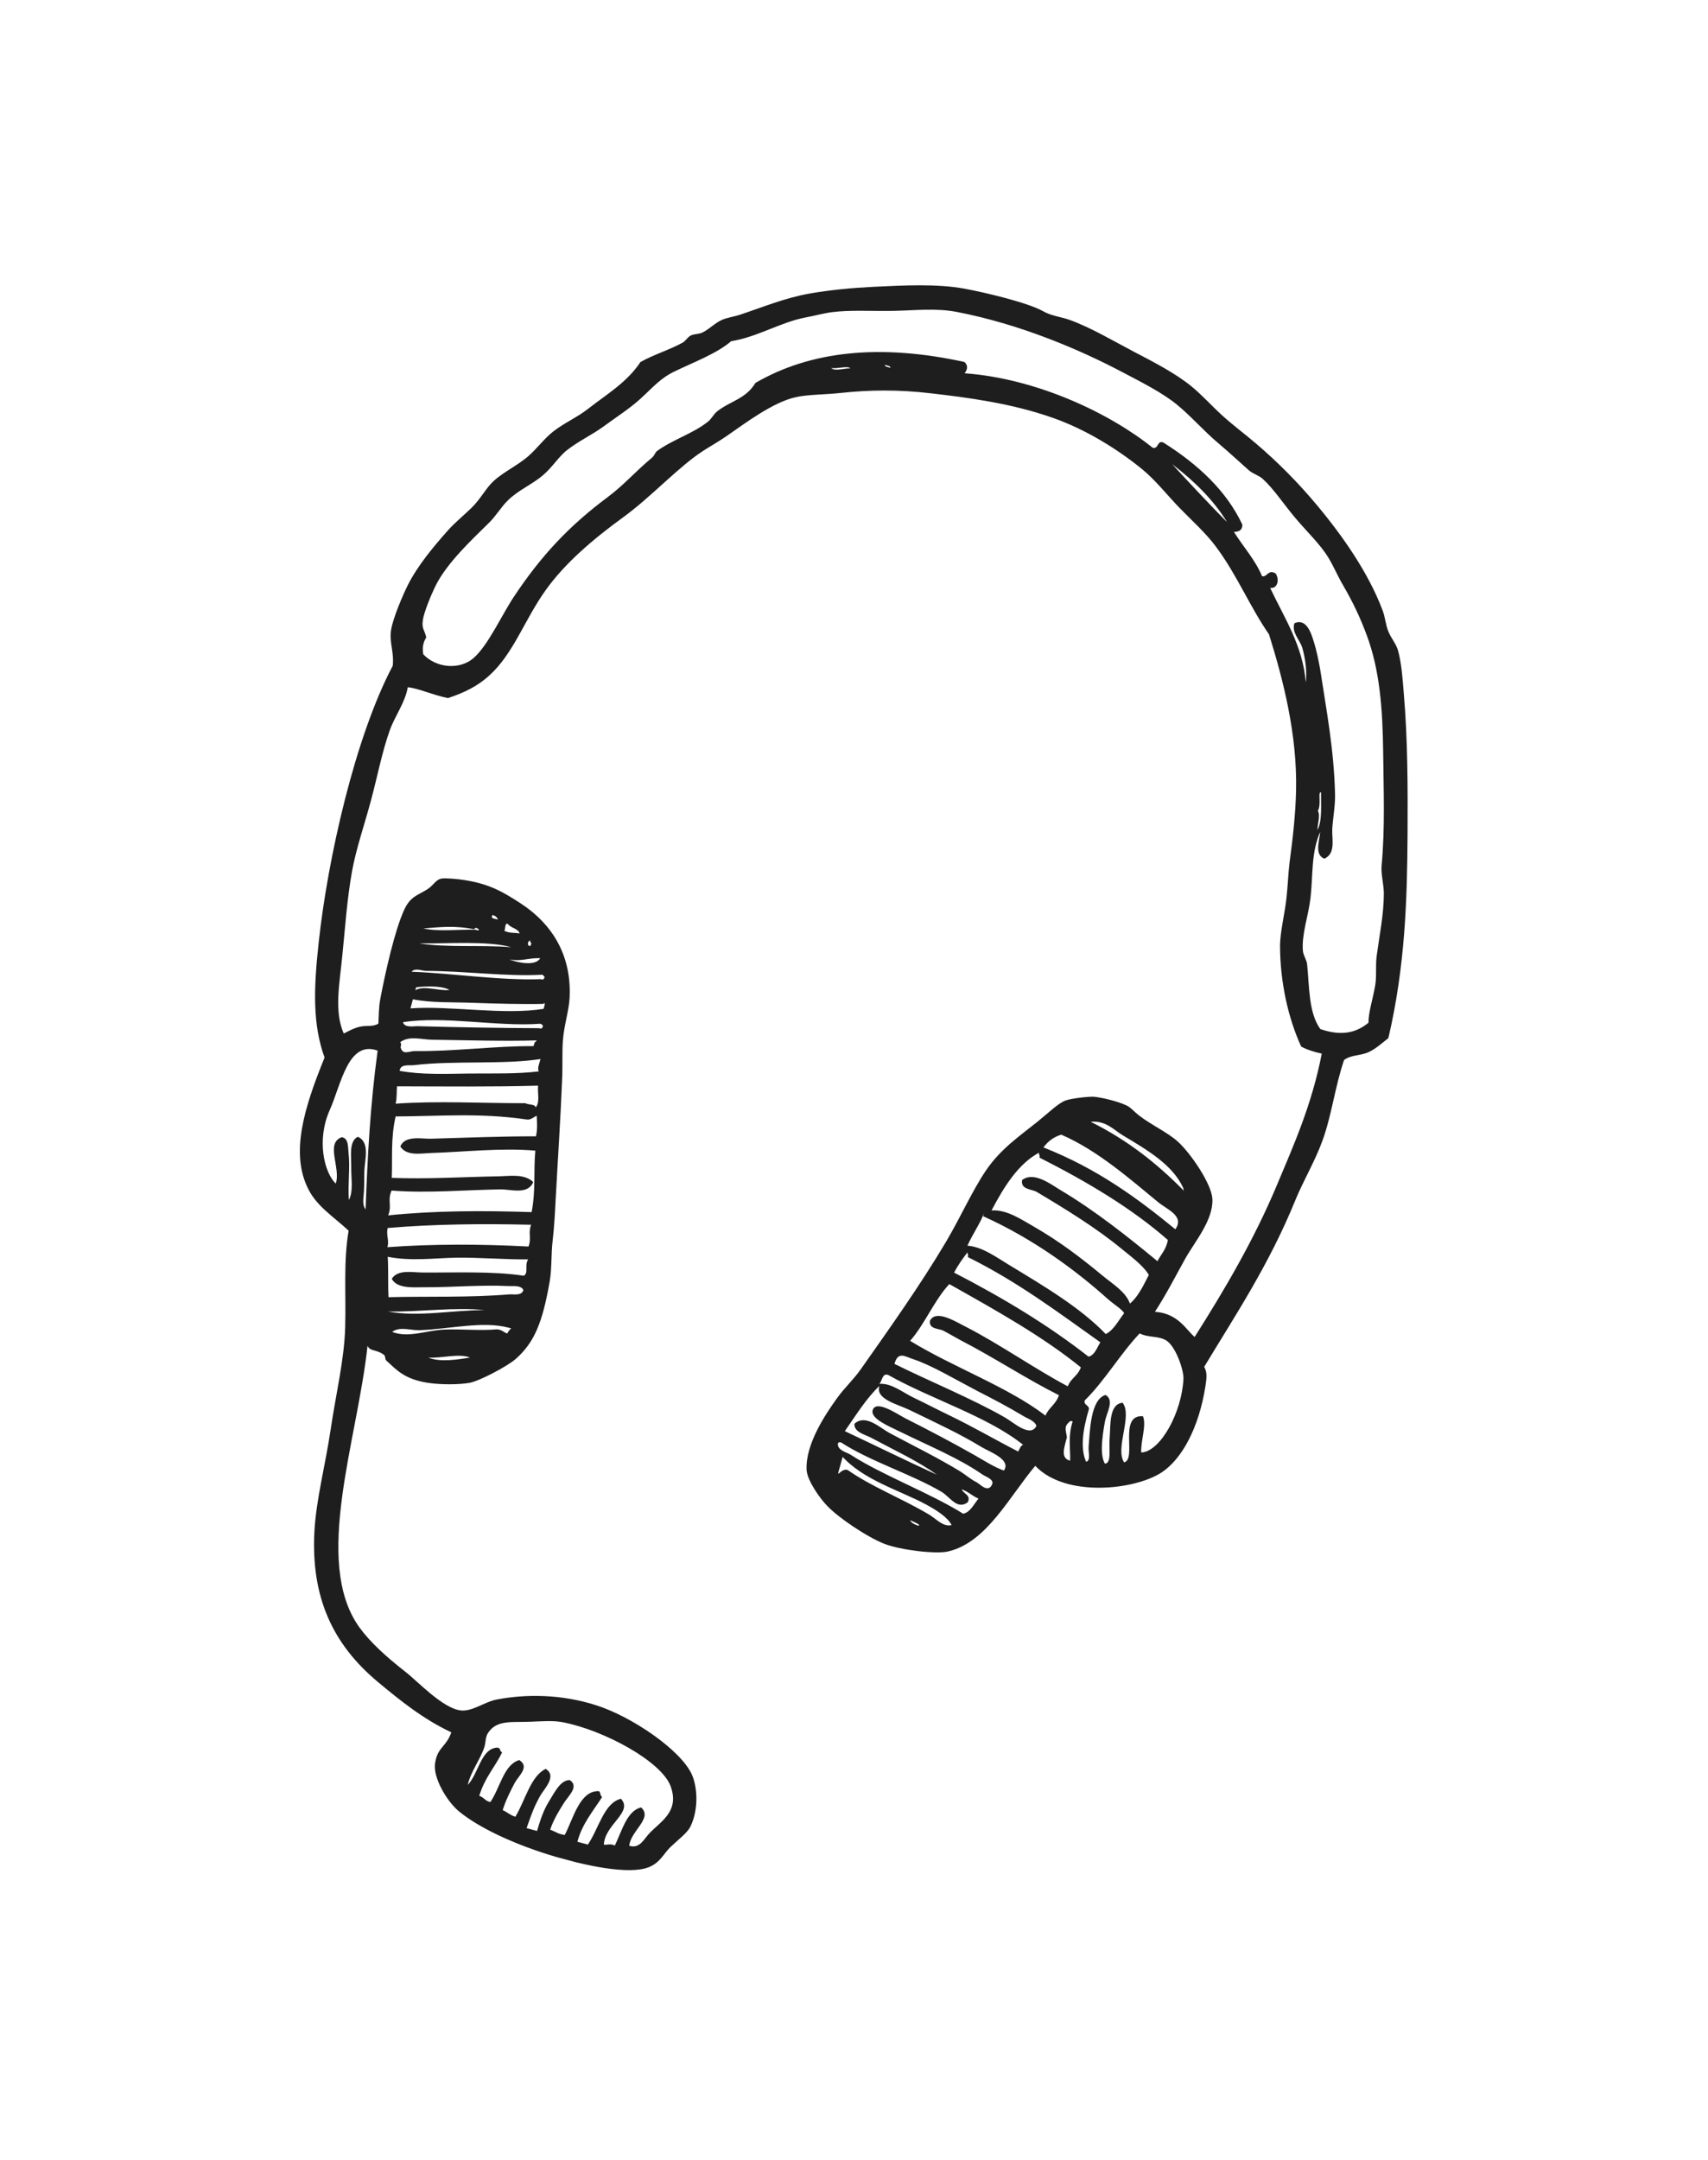 <svg width="72" height="91" viewBox="0 0 72 91" fill="none" xmlns="http://www.w3.org/2000/svg">
<g clip-path="url(#clip0_55_8238)" filter="url(#filter0_d_55_8238)">
<path d="M59.335 31.177C59.317 33.941 59.233 36.712 58.526 39.741C58.253 39.949 58.005 40.187 57.694 40.329C57.355 40.486 56.959 40.437 56.658 40.661C56.262 41.839 56.139 42.986 55.747 44.061C55.433 44.932 54.928 45.768 54.597 46.586C53.479 49.32 52.09 51.388 50.761 53.592C50.911 53.841 50.854 54.114 50.813 54.416C50.533 56.179 49.816 57.48 48.967 58.039C47.828 58.785 44.91 59.103 43.641 57.76C42.534 59.076 41.588 60.99 39.97 61.367C39.471 61.49 37.97 61.312 37.286 61.049C36.552 60.764 35.343 59.943 34.879 59.457C34.557 59.13 34.029 58.378 34.002 57.938C33.944 56.839 34.815 55.563 35.289 54.904C35.597 54.473 35.988 54.12 36.289 53.687C37.52 51.938 38.793 50.152 39.89 48.303C40.51 47.249 40.983 46.172 41.567 45.31C42.177 44.413 42.972 43.872 43.738 43.259C44.2 42.885 44.624 42.469 44.925 42.365C45.182 42.273 45.934 42.194 46.114 42.21C46.373 42.231 47.08 42.38 47.499 42.581C47.663 42.657 47.802 42.831 48 42.988C48.538 43.405 49.22 43.708 49.659 44.107C50.194 44.595 51.077 45.883 51.108 46.518C51.147 47.419 50.361 48.316 49.958 49.042C49.523 49.825 49.181 50.504 48.686 51.27C49.68 51.336 50.016 52.06 50.361 52.329C51.626 50.332 52.859 48.247 53.841 45.902C54.531 44.257 55.304 42.538 55.718 40.393C55.385 40.32 55.089 40.225 54.851 40.096C54.299 38.889 53.969 37.396 53.959 35.877C53.956 35.29 54.157 34.509 54.228 33.854C54.289 33.325 54.3 32.838 54.361 32.34C54.496 31.326 54.613 30.321 54.635 29.308C54.688 26.955 54.095 24.645 53.494 22.726C52.688 21.571 52.144 20.213 51.245 19.017C50.826 18.456 50.262 17.951 49.721 17.397C49.187 16.845 48.71 16.227 48.137 15.761C47.135 14.946 45.81 14.11 44.395 13.61C42.621 12.982 40.757 12.748 39.271 12.575C37.863 12.406 36.629 12.428 35.431 12.557C34.77 12.629 34.074 12.619 33.563 12.73C32.593 12.936 31.423 13.826 30.626 14.375C30.291 14.607 29.942 14.802 29.651 14.989C28.582 15.682 27.482 16.912 26.266 17.798C24.971 18.735 23.799 19.753 23.018 20.844C22.111 22.102 21.656 23.529 20.629 24.458C20.14 24.905 19.594 25.176 18.888 25.412C18.292 25.3 17.605 24.988 17.189 24.957C17.08 25.602 16.649 26.16 16.428 26.776C16.107 27.677 15.909 28.715 15.636 29.733C15.373 30.714 15.015 31.75 14.843 32.691C14.627 33.886 14.547 35.116 14.434 36.225C14.316 37.446 14.076 38.609 14.491 39.547C14.705 39.436 14.931 39.312 15.178 39.258C15.452 39.195 15.72 39.275 15.951 39.128C15.97 38.82 15.959 38.472 16.035 38.067C16.252 36.929 16.642 35.204 17.03 34.353C17.292 33.765 17.598 33.734 18.014 33.469C18.295 33.287 18.363 33.065 18.608 33.018C18.768 32.989 19.287 33.031 19.602 33.084C20.688 33.254 21.27 33.627 21.914 34.04C23.337 34.959 24.098 36.311 24.011 38.045C23.981 38.607 23.775 39.194 23.727 39.855C23.692 40.343 23.722 40.921 23.696 41.468C23.632 43.112 23.505 44.996 23.424 46.524C23.394 47.118 23.364 47.679 23.299 48.248C23.227 48.847 23.267 49.419 23.175 49.972C22.872 51.729 22.524 52.551 21.762 53.238C21.401 53.566 20.198 54.191 19.802 54.261C19.38 54.341 18.599 54.348 18.044 54.264C17.042 54.108 16.727 53.726 16.275 53.316C16.236 53.282 16.244 53.132 16.198 53.095C15.873 52.84 15.602 52.952 15.492 52.705C15.074 56.662 13.167 61.802 15.148 64.564C15.611 65.201 16.283 65.807 17.079 66.43C17.592 66.824 18.643 67.964 19.41 68.065C19.898 68.132 20.432 67.697 20.954 67.604C22.163 67.374 23.657 67.373 25.142 67.852C26.657 68.338 28.683 69.731 29.157 70.749C29.391 71.253 29.471 72.214 29.101 72.965C28.974 73.228 28.574 73.523 28.261 73.824C27.966 74.114 27.831 74.471 27.361 74.666C26.539 75.008 24.654 74.615 23.112 74.138C21.55 73.647 20.155 72.984 19.346 72.318C18.821 71.88 18.246 70.883 18.34 70.291C18.446 69.597 18.799 69.627 19.026 68.99C17.808 68.415 16.847 67.627 15.947 66.881C14.004 65.268 13.116 63.281 13.252 60.556C13.326 59.172 13.71 57.766 13.94 56.222C14.154 54.763 14.511 53.309 14.551 51.931C14.591 50.497 14.472 49.141 14.697 47.853C14.068 47.267 13.371 46.84 13.004 46.115C12.217 44.588 12.835 42.643 13.682 40.559C13.175 39.155 13.219 37.674 13.435 35.701C13.813 32.191 14.964 27.057 16.557 24.049C16.616 23.439 16.402 23.069 16.486 22.545C16.564 22.044 16.971 21.094 17.197 20.641C17.606 19.835 18.258 19.047 18.9 18.328C19.209 17.986 19.565 17.704 19.892 17.382C20.263 17.016 20.489 16.563 20.798 16.277C21.236 15.872 21.836 15.608 22.3 15.194C22.659 14.873 22.952 14.47 23.318 14.183C23.775 13.824 24.338 13.581 24.786 13.228C25.597 12.595 26.423 12.118 27 11.253C27.549 10.942 28.184 10.759 28.767 10.442C28.907 10.367 28.974 10.209 29.122 10.136C29.279 10.058 29.463 10.091 29.631 10C29.92 9.852 30.148 9.6 30.447 9.472C30.655 9.383 30.914 9.348 31.177 9.266C32.181 8.933 33.077 8.555 34.121 8.369C34.989 8.217 35.919 8.129 36.83 8.084C38.099 8.023 39.507 7.95 40.654 8.162C41.548 8.329 43.315 8.746 43.978 9.116C44.319 9.312 44.719 9.347 45.093 9.479C45.999 9.81 46.906 10.35 47.778 10.809C48.673 11.273 49.56 11.736 50.219 12.273C50.673 12.644 51.074 13.097 51.513 13.495C51.97 13.915 52.474 14.282 52.95 14.691C53.897 15.498 54.742 16.359 55.502 17.269C56.597 18.573 57.704 20.162 58.287 21.731C58.392 22 58.408 22.325 58.526 22.606C58.642 22.893 58.841 23.107 58.927 23.387C59.076 23.909 59.125 24.564 59.176 25.212C59.34 27.117 59.347 29.158 59.335 31.177ZM44.974 56.56C44.871 56.974 44.682 57.437 45.111 57.544C45.128 57.002 45.012 56.538 45.218 55.887C45.145 55.859 45.102 55.872 45.075 55.913C44.827 56.119 44.944 56.279 44.974 56.56ZM38.711 60.283C38.862 60.259 38.479 60.101 38.363 60.053C38.422 60.165 38.548 60.231 38.711 60.283ZM35.341 58.032C35.287 58.234 35.495 57.848 35.736 57.937C36.708 58.623 37.98 59.116 39.131 59.794C39.472 59.989 39.739 60.342 40.114 60.258C39.954 59.926 39.459 59.617 39.046 59.394C37.896 58.773 36.383 58.367 35.461 57.317C35.378 57.295 35.535 57.337 35.535 57.337C35.329 58.077 35.376 57.905 35.341 58.032ZM35.322 56.815C35.283 57.109 35.703 57.19 35.867 57.298C37.201 58.161 39.18 58.892 40.604 59.779C40.902 59.715 41.047 59.384 41.248 59.141C40.981 59.029 40.828 58.852 40.542 58.751C40.61 58.946 40.939 58.978 40.798 59.293C40.354 59.632 40.053 59.078 39.701 58.863C38.476 58.133 36.677 57.571 35.468 56.782C35.395 56.754 35.344 56.764 35.322 56.815ZM39.488 58.132C38.723 57.574 37.659 57.08 36.733 56.583C36.481 56.443 35.999 56.354 36.017 55.99C36.494 55.556 37.093 56.166 37.53 56.395C38.499 56.912 39.513 57.408 40.48 57.996C40.686 58.124 40.92 58.331 41.168 58.453C41.309 58.523 41.638 58.916 41.813 58.562C41.939 58.331 41.557 58.229 41.395 58.113C40.406 57.431 39.198 56.938 37.9 56.302C37.482 56.093 36.654 55.767 36.794 55.395C36.956 54.973 37.848 55.597 38.179 55.767C39.134 56.247 40.126 56.77 41.018 57.274C41.478 57.533 41.901 57.815 42.319 57.959C42.645 57.493 41.705 57.169 41.373 56.967C40.456 56.408 39.526 55.983 38.347 55.41C37.836 55.161 36.888 54.955 37.071 54.394C36.522 54.913 36.081 55.63 35.613 56.299C36.889 56.898 38.165 57.528 39.488 58.132ZM37.07 54.306C37.586 54.267 38.055 54.674 38.533 54.898C39.031 55.136 39.523 55.396 40.021 55.634C41.03 56.121 41.995 56.684 42.919 57.157C42.987 57.055 43.02 56.903 43.131 56.877C41.624 55.67 39.263 54.957 37.443 53.932C37.187 53.839 37.191 54.185 37.07 54.306ZM37.705 53.464C39.128 54.175 40.973 54.926 42.364 55.724C42.733 55.935 43.433 56.588 43.69 56.079C43.62 55.86 43.336 55.784 43.129 55.656C42.556 55.31 41.881 54.953 41.182 54.597C40.266 54.119 39.278 53.525 38.496 53.267C38.156 53.16 37.861 52.912 37.705 53.464ZM38.366 52.494C40.172 53.604 42.465 54.419 44.071 55.644C44.222 55.291 44.51 55.175 44.639 54.785C43.231 54.078 41.923 53.206 40.471 52.456C40.253 52.341 39.998 52.185 39.765 52.066C39.575 51.967 39.145 52.012 39.204 51.643C39.462 51.158 40.27 51.68 40.751 51.921C42.127 52.627 43.655 53.694 45.012 54.411C45.145 54.062 45.433 53.978 45.563 53.612C43.955 52.306 41.978 51.206 40.018 50.103C39.39 50.77 38.976 51.806 38.366 52.494ZM40.22 49.62C42.3 50.691 44.22 51.855 45.885 53.16C46.139 53.108 46.241 52.79 46.384 52.555C44.616 51.303 42.916 50.013 40.797 48.964C40.84 48.863 40.767 48.835 40.787 48.76C40.589 49.02 40.387 49.295 40.22 49.62ZM42.531 49.292C44.002 50.184 45.527 51.082 46.613 52.208C46.945 52.048 47.142 51.643 47.386 51.331C47.328 51.187 46.963 50.961 46.722 50.752C45.37 49.539 43.591 48.211 41.443 47.243C41.459 47.183 41.477 47.115 41.493 47.055C41.386 47.452 41.021 47.948 40.781 48.486C41.397 48.522 42.026 48.988 42.531 49.292ZM43.797 44.567C42.934 45.034 42.337 45.973 41.797 47C42.442 46.957 43.037 47.373 43.574 47.677C44.672 48.309 45.558 48.987 46.465 49.736C46.904 50.103 47.447 50.416 47.632 50.923C47.971 50.645 48.193 50.175 48.429 49.716C48.172 49.295 47.66 48.932 47.246 48.589C46.213 47.742 44.953 46.963 43.7 46.218C43.484 46.096 43.011 46.122 43.087 45.717C43.598 45.34 44.305 45.907 44.727 46.156C46.174 47.017 47.603 48.155 48.792 49.139C48.944 48.843 49.154 48.659 49.232 48.246C47.718 46.917 45.843 45.797 43.814 44.772C43.855 44.679 43.782 44.651 43.797 44.567ZM49.882 46.061C49.445 45.085 48.376 44.461 47.311 43.823C46.965 43.618 46.626 43.206 45.976 43.264C47.563 44.051 48.789 45.046 49.864 46.128C49.916 46.23 49.886 46.134 49.882 46.061ZM48.837 46.664C47.659 45.698 46.264 44.465 44.739 43.808C44.434 43.895 44.185 44.077 43.985 44.344C46.264 45.244 47.953 46.491 49.546 47.793C49.943 47.241 49.206 46.963 48.837 46.664ZM49.888 54.096C49.905 53.732 49.568 52.742 49.172 52.484C48.843 52.275 48.408 52.368 48.041 52.181C47.224 53.045 46.567 54.178 45.728 55.004C45.658 55.202 45.939 55.205 45.898 55.387C45.645 56.242 45.534 57.015 45.782 57.587C45.991 57.555 45.868 57.177 45.891 56.942C45.944 56.354 45.958 54.953 46.608 54.774C46.993 55.014 46.642 55.514 46.575 55.913C46.461 56.549 46.357 57.3 46.578 57.672C46.858 57.643 46.744 57.082 46.774 56.641C46.822 56.012 46.744 55.164 47.322 55.102C47.753 55.651 46.991 57.028 47.387 57.616C47.939 57.475 47.126 55.596 48.182 55.67C48.339 56.073 48.076 56.725 48.109 57.199C48.913 57.166 49.82 55.515 49.888 54.096ZM20.948 69.633C21.133 69.635 21.041 69.795 21.169 69.829C20.863 70.461 20.434 70.892 20.203 71.665C20.404 71.727 20.442 71.881 20.671 71.927C21.078 71.337 21.241 70.338 21.891 70.159C22.338 70.439 21.869 70.811 21.698 71.118C21.504 71.484 21.307 71.888 21.19 72.266C21.384 72.35 21.495 72.476 21.725 72.546C22.143 71.855 22.369 70.832 23.004 70.529C23.499 70.838 22.929 71.376 22.759 71.683C22.551 72.069 22.451 72.291 22.198 73.026C22.348 73.066 22.49 73.104 22.64 73.144C22.856 72.4 22.988 72.146 23.2 71.802C23.384 71.506 23.645 70.982 24.024 71.003C24.416 71.277 23.972 71.647 23.764 71.977C23.539 72.334 23.323 72.693 23.192 73.092C23.405 73.165 23.527 73.278 23.807 73.313C24.166 72.63 24.44 71.428 25.248 71.468C25.325 71.512 25.297 71.673 25.383 71.713C25.022 72.282 24.533 72.849 24.34 73.6C24.49 73.64 24.632 73.678 24.782 73.718C25.244 73.04 25.46 71.966 26.174 71.788C26.706 72.348 25.49 72.873 25.455 73.722C25.611 73.74 25.727 73.666 25.919 73.758C26.227 73.118 26.43 72.298 27.023 72.152C27.537 72.603 26.582 73.141 26.526 73.768C26.986 73.908 27.144 73.468 27.418 73.197C27.909 72.71 28.64 72.288 28.272 71.266C27.895 70.218 25.47 68.903 23.731 68.565C23.303 68.483 22.859 68.524 22.388 68.542C21.592 68.578 20.953 68.447 20.579 69.005C20.446 69.202 20.492 69.391 20.41 69.634C20.244 70.135 19.858 70.617 19.716 71.205C20.17 70.741 20.269 69.684 20.948 69.633ZM19.994 35.155C19.18 34.985 18.525 35.066 17.845 35.117C18.448 35.262 19.353 35.152 20.061 35.173C20.358 35.293 20.044 34.968 19.994 35.155ZM17.677 35.746C18.837 35.937 20.261 35.804 21.549 35.909C20.573 35.631 18.852 35.764 17.677 35.746ZM20.766 34.551C20.648 34.72 20.878 34.702 20.986 34.746C20.965 34.645 20.876 34.589 20.766 34.551ZM21.404 34.923C21.271 34.879 21.314 35.139 21.26 35.221C21.52 35.331 21.692 35.289 21.905 35.33C21.856 35.124 21.511 35.096 21.404 34.923ZM22.401 35.727C22.346 35.721 22.347 35.689 22.359 35.644C22.245 35.59 22.193 35.905 22.369 35.847C22.379 35.81 22.389 35.773 22.401 35.727ZM21.475 36.427C21.779 36.548 22.574 36.729 22.773 36.373C22.315 36.347 21.972 36.52 21.475 36.427ZM22.852 37.068C21.376 37.154 19.564 36.91 17.967 36.907C17.783 36.906 17.5 36.766 17.348 36.942C19.143 37.014 21.084 37.317 22.802 37.256C22.901 37.306 22.936 37.235 22.963 37.162C22.915 37.133 22.919 37.087 22.852 37.068ZM22.952 38.371C22.982 38.259 22.942 38.232 22.916 38.297C22.156 38.319 20.872 38.288 19.966 38.254C19.053 38.217 18.174 38.263 17.375 38.097C17.419 37.996 17.344 37.976 17.366 37.894C17.589 37.392 18.479 37.783 18.948 37.708C18.529 37.475 17.544 37.588 17.54 37.603C17.462 37.895 17.381 38.195 17.303 38.487C18.941 38.364 21.238 38.779 22.916 38.506C22.928 38.461 22.94 38.416 22.952 38.371ZM22.772 39.134C20.931 39.266 18.746 38.793 16.987 39.068C17.056 39.32 17.449 39.232 17.616 39.237C19.153 39.28 21.15 39.317 22.722 39.321C22.795 39.349 22.838 39.336 22.865 39.295C22.916 39.196 22.852 39.163 22.772 39.134ZM22.529 39.951C22.549 39.877 22.656 39.865 22.608 39.836C21.225 39.875 19.673 39.828 18.217 39.807C17.745 39.801 17.248 39.62 16.863 39.918C16.936 39.946 16.901 40.049 16.888 40.126C16.971 40.477 17.264 40.282 17.48 40.284C19.102 40.309 20.885 40.065 22.487 40.077C22.507 40.034 22.519 39.989 22.529 39.951ZM22.783 40.621C21.225 40.862 19.156 40.677 17.449 40.878C17.249 40.904 16.88 40.814 16.847 41.118C17.756 41.289 18.788 41.244 19.786 41.231C20.776 41.223 21.794 41.255 22.716 41.141C22.635 41.023 22.74 40.811 22.783 40.621ZM19.814 53.197C19.334 53.012 18.633 53.234 18.056 53.2C18.555 53.406 19.318 53.281 19.814 53.197ZM18.717 52.02C19.464 51.988 20.211 52.076 20.951 52.009C21.164 52.026 21.231 52.132 21.377 52.187C21.476 52.029 21.512 51.983 21.657 51.893C21.686 51.845 21.608 51.984 21.571 51.974C21.526 51.962 21.488 51.952 21.443 51.94C20.365 51.651 18.998 51.991 17.699 52.045C17.31 52.061 16.854 51.874 16.532 52.117C17.207 52.386 17.987 52.05 18.717 52.02ZM20.422 51.201C19.183 51.062 17.703 51.283 16.353 51.258C17.645 51.5 19.083 51.195 20.422 51.201ZM16.378 50.655C18.075 50.612 19.759 50.678 21.474 50.536C21.631 50.522 21.992 50.611 22.061 50.356C21.974 50.14 21.621 50.198 21.431 50.187C20.308 50.127 19.04 50.245 17.839 50.236C17.421 50.237 16.738 50.302 16.514 49.881C16.774 49.477 17.364 49.611 17.797 49.615C19.102 49.627 20.76 49.55 22.078 49.751C22.293 49.64 22.099 49.315 22.263 49.062C21.313 49.072 20.215 48.978 19.24 48.99C18.288 49.008 17.336 49.146 16.345 48.953C16.377 49.523 16.35 50.102 16.378 50.655ZM16.333 48.548C18.24 48.409 20.23 48.413 22.279 48.52C22.417 48.156 22.251 47.967 22.389 47.603C20.323 47.555 18.296 47.573 16.341 47.74C16.271 48.058 16.415 48.241 16.333 48.548ZM16.514 45.627C18.023 45.686 19.566 45.586 21.058 45.561C21.519 45.548 22.115 45.451 22.477 45.805C22.25 46.354 21.538 46.107 21.111 46.113C19.709 46.13 18.031 46.283 16.506 46.163C16.321 46.587 16.532 46.788 16.363 47.208C18.286 47.009 20.327 47.002 22.411 47.071C22.59 46.132 22.485 45.357 22.567 44.48C21.116 44.356 19.592 44.534 18.15 44.581C17.729 44.596 17.134 44.718 16.876 44.304C17.078 43.82 17.779 43.992 18.175 43.978C19.526 43.938 21.141 43.873 22.593 43.877C22.664 43.551 22.638 43.287 22.624 43.011C22.48 43.069 22.38 43.202 22.181 43.165C20.212 42.878 18.492 43.035 16.677 43.039C16.464 43.985 16.55 44.77 16.514 45.627ZM22.148 42.482C22.265 42.553 22.58 42.517 22.574 42.66C22.776 42.474 22.65 42.014 22.683 41.742C20.726 41.796 18.726 41.774 16.736 41.77C16.712 42.012 16.742 42.229 16.677 42.501C18.436 42.378 20.326 42.483 22.148 42.482ZM14.153 45.87C14.379 45.208 13.7 44.175 14.404 43.914C14.706 43.955 14.664 44.353 14.694 44.602C14.763 45.15 14.659 45.901 14.706 46.563C14.902 46.191 14.8 45.674 14.806 45.17C14.812 44.698 14.702 44.09 15.083 43.896C15.614 44.134 15.37 44.863 15.357 45.39C15.357 45.662 15.356 45.935 15.342 46.196C15.33 46.45 15.253 46.766 15.412 46.953C15.49 44.775 15.604 42.582 15.919 40.267C14.669 39.812 14.379 41.7 13.901 42.768C13.34 44.022 13.657 45.384 14.153 45.87ZM55.554 30.164C55.669 30.363 55.537 30.706 55.538 30.971C55.75 30.57 55.675 29.86 55.689 29.39C55.54 29.318 55.714 29.894 55.554 30.164ZM51.727 17.999C51.157 17.068 50.351 16.274 49.411 15.556C49.89 16.078 50.992 17.264 51.727 17.999ZM37.536 11.5C37.536 11.411 37.393 11.405 37.298 11.372C37.298 11.46 37.45 11.461 37.536 11.5ZM35.846 11.52C35.718 11.398 35.3 11.55 35.039 11.505C35.183 11.656 35.607 11.512 35.846 11.52ZM57.611 22.754C57.331 22.004 57.049 21.407 56.622 20.667C56.395 20.285 56.22 19.861 55.991 19.486C55.645 18.92 55.08 18.392 54.612 17.833C54.118 17.251 53.704 16.61 53.233 16.179C53.072 16.032 52.818 15.963 52.654 15.823C52.278 15.49 51.828 15.072 51.344 14.662C50.755 14.167 50.222 13.55 49.617 13.051C48.984 12.537 48.149 12.12 47.347 11.697C45.498 10.72 42.998 9.657 40.335 9.143C39.45 8.971 38.553 9.083 37.65 9.098C36.755 9.115 35.832 9.053 35.067 9.153C34.743 9.194 34.344 9.304 33.922 9.383C32.897 9.583 31.903 10.207 30.823 10.375C30.228 10.89 29.255 11.255 28.462 11.637C27.837 11.934 27.568 12.28 27.004 12.795C26.558 13.205 26.006 13.555 25.486 13.937C24.995 14.303 24.428 14.561 23.933 14.942C23.562 15.219 23.294 15.678 22.9 16.013C22.449 16.406 21.838 16.651 21.398 17.095C21.115 17.373 20.913 17.736 20.609 18.032C19.9 18.733 18.813 19.734 18.337 20.73C18.173 21.071 17.864 21.807 17.823 22.141C17.775 22.497 17.89 22.52 17.969 22.854C17.823 23.096 17.799 23.306 17.842 23.567C18.398 24.157 19.382 24.228 19.956 23.732C20.573 23.199 21.136 21.937 21.66 21.147C22.818 19.402 23.996 18.153 25.62 16.943C26.302 16.435 26.816 15.835 27.485 15.284C27.588 15.199 27.617 15.062 27.697 15.003C28.356 14.521 29.227 14.265 29.852 13.759C29.995 13.645 30.091 13.437 30.241 13.325C30.79 12.894 31.438 12.811 31.845 12.134C34.173 10.783 37.097 10.475 40.653 11.251C40.81 11.382 40.794 11.562 40.662 11.727C43.708 11.95 46.77 13.404 48.586 14.862C48.835 14.953 48.782 14.521 49.045 14.648C50.528 15.583 51.707 16.693 52.372 18.107C52.359 18.393 52.182 18.394 52.017 18.413C52.41 19.041 52.92 19.595 53.202 20.28C53.433 20.318 53.452 19.978 53.772 20.16C53.924 20.369 53.897 20.803 53.543 20.773C54.143 22.041 54.922 23.205 55.045 24.755C55.099 24.312 55.035 23.773 54.898 23.295C54.791 22.945 54.437 22.65 54.566 22.259C55.068 22.032 55.272 22.681 55.375 23.013C55.498 23.392 55.601 23.909 55.657 24.237C55.921 25.977 56.233 27.569 56.278 29.467C56.291 29.928 56.19 30.455 56.161 30.921C56.138 31.34 56.323 31.967 55.824 32.179C55.414 32.005 55.608 31.487 55.654 31.05C55.261 31.916 55.353 32.919 55.242 33.845C55.154 34.592 54.866 35.365 54.922 36.055C54.934 36.25 55.085 36.435 55.102 36.641C55.198 37.573 55.16 38.671 55.658 39.358C56.577 39.676 57.194 39.497 57.688 39.091C57.684 38.657 57.858 38.157 57.966 37.544C58.041 37.147 57.977 36.697 58.033 36.278C58.155 35.372 58.333 34.529 58.335 33.654C58.336 33.261 58.211 32.858 58.24 32.481C58.391 30.868 58.322 29.269 58.307 27.707C58.285 25.84 58.159 24.217 57.611 22.754Z" fill="#1E1E1E"/>
</g>
<defs>
<filter id="filter0_d_55_8238" x="-8" y="-5" width="85.243" height="101.694" filterUnits="userSpaceOnUse" color-interpolation-filters="sRGB">
<feFlood flood-opacity="0" result="BackgroundImageFix"/>
<feColorMatrix in="SourceAlpha" type="matrix" values="0 0 0 0 0 0 0 0 0 0 0 0 0 0 0 0 0 0 127 0" result="hardAlpha"/>
<feOffset dy="4"/>
<feGaussianBlur stdDeviation="6"/>
<feComposite in2="hardAlpha" operator="out"/>
<feColorMatrix type="matrix" values="0 0 0 0 0 0 0 0 0 0 0 0 0 0 0 0 0 0 0.25 0"/>
<feBlend mode="normal" in2="BackgroundImageFix" result="effect1_dropShadow_55_8238"/>
<feBlend mode="normal" in="SourceGraphic" in2="effect1_dropShadow_55_8238" result="shape"/>
</filter>
<clipPath id="clip0_55_8238">
<rect width="45.088" height="68.353" fill="white" transform="matrix(-0.966 -0.259 -0.259 0.966 65.243 14.67)"/>
</clipPath>
</defs>
</svg>
